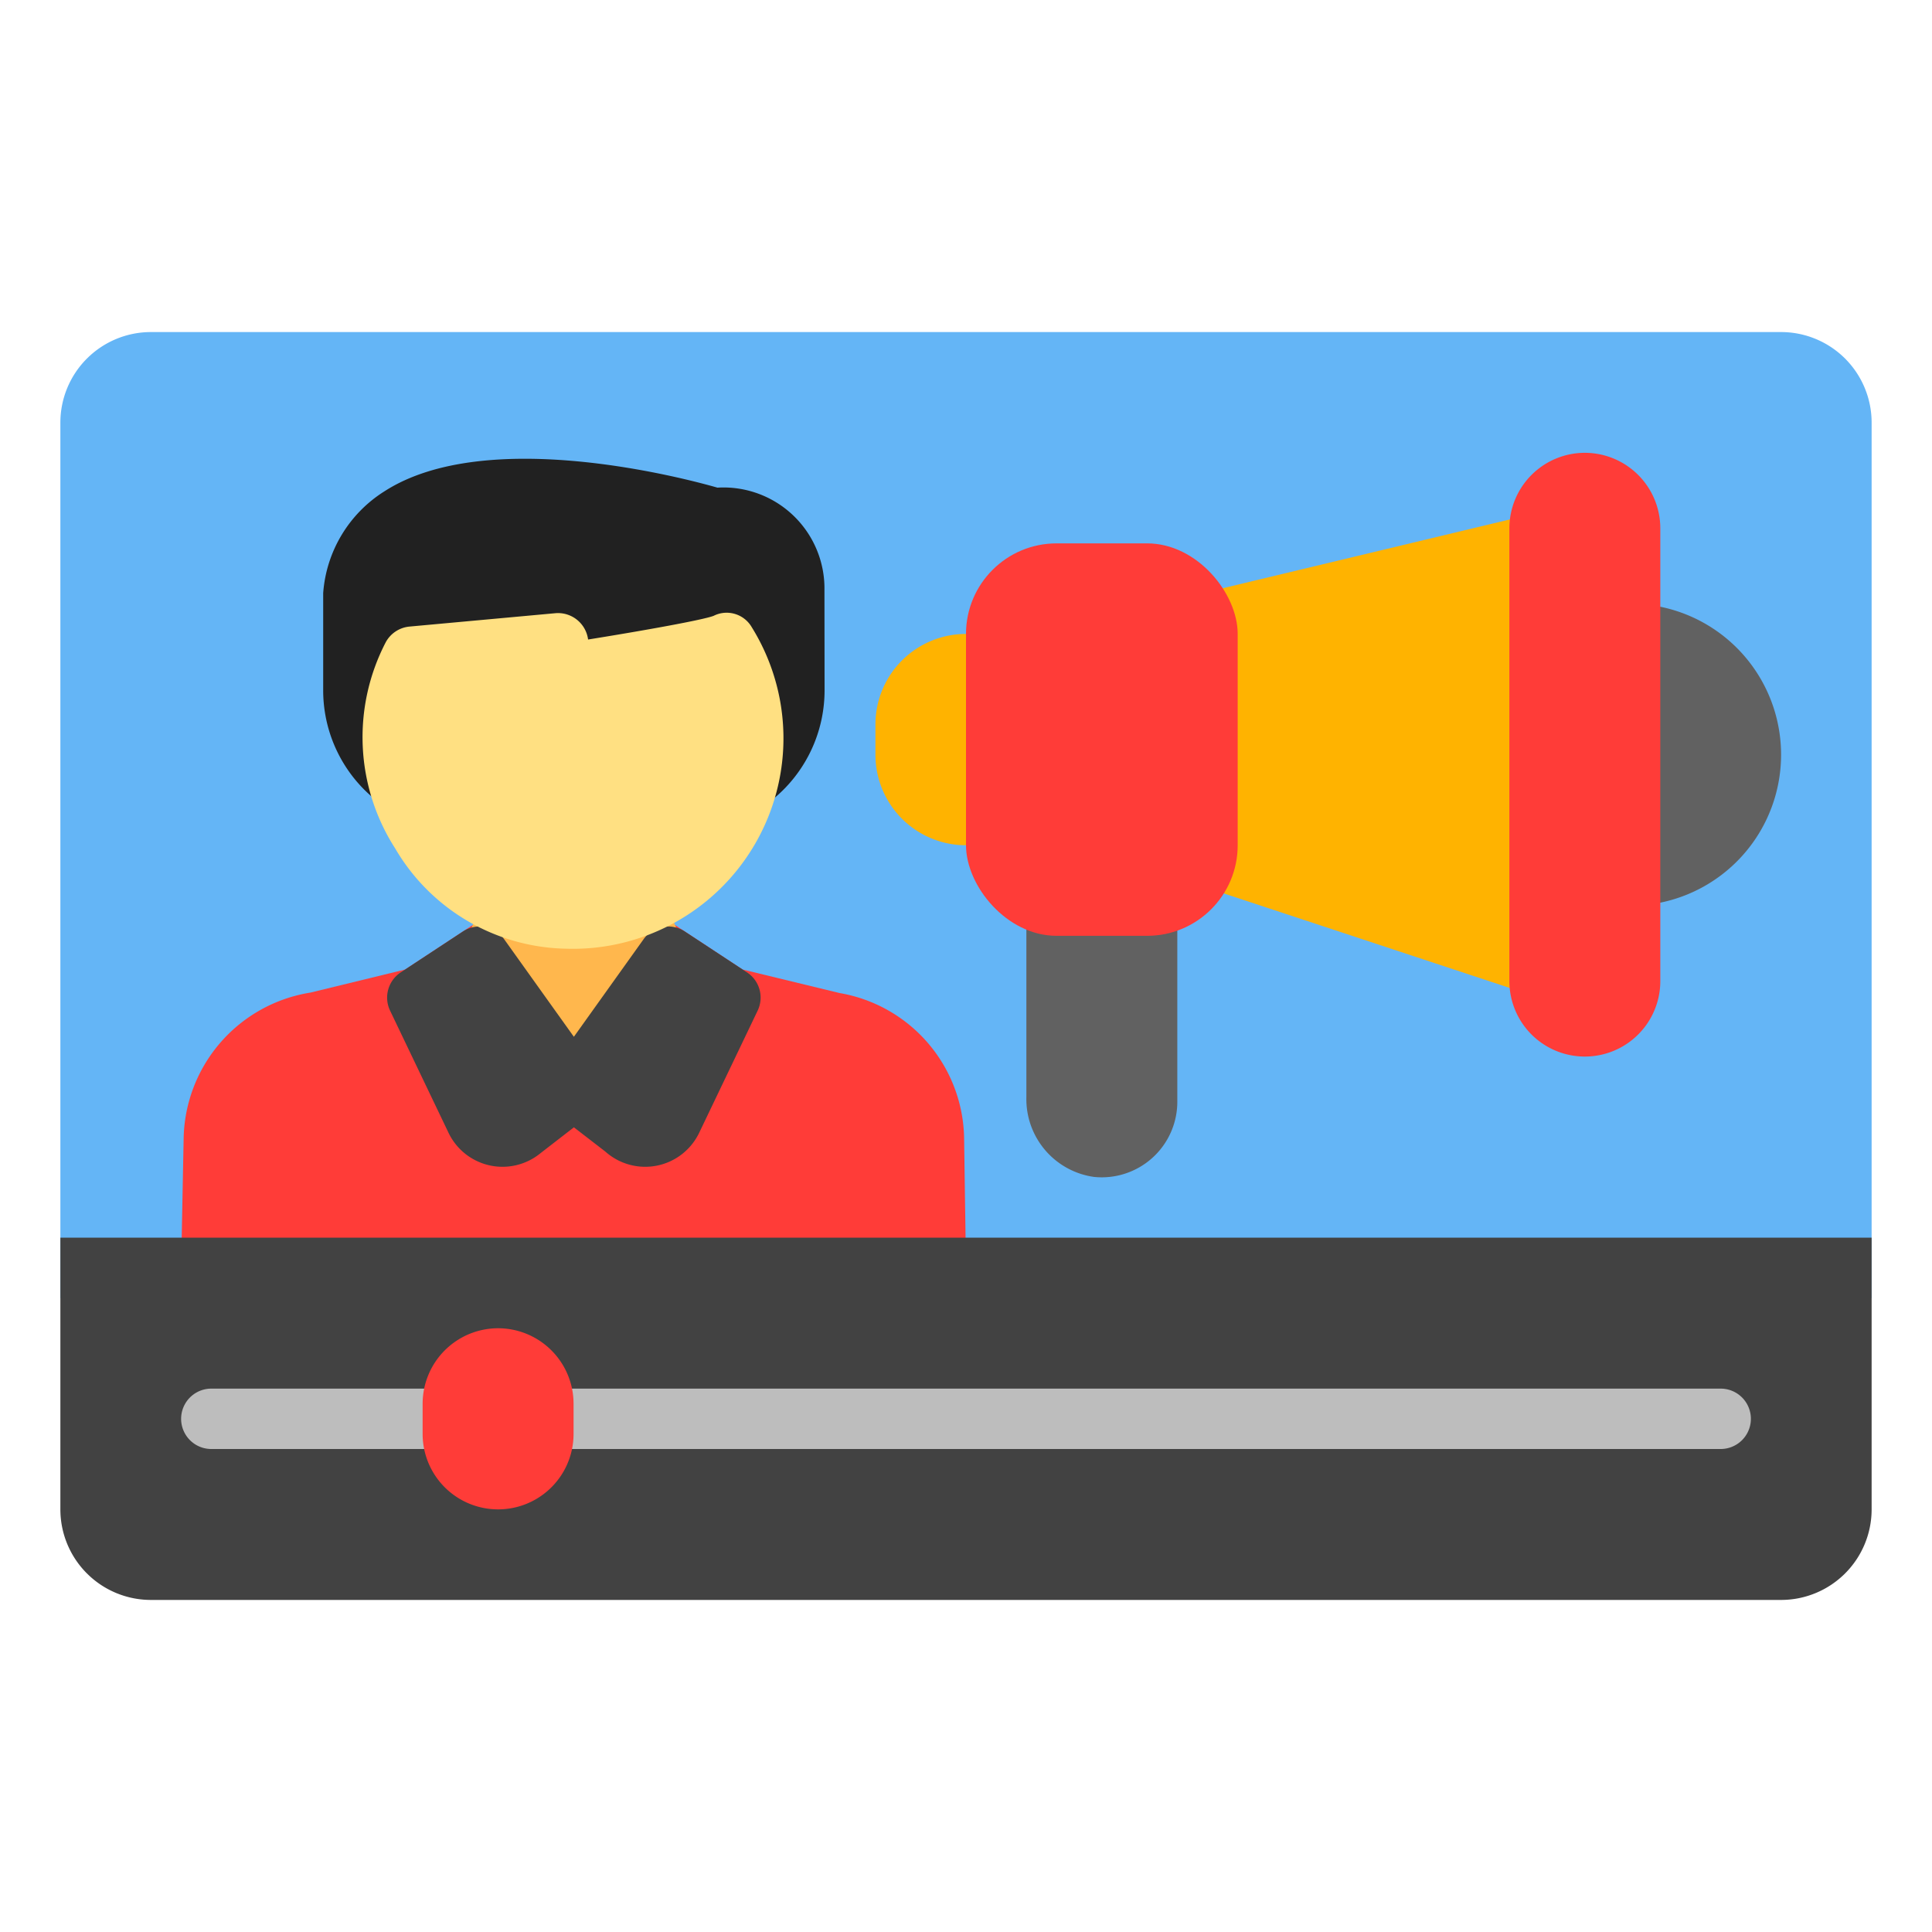 <svg height="512" viewBox="0 0 64 64" width="512" xmlns="http://www.w3.org/2000/svg"><g id="Ikon"><path d="m59 11h-54a3 3 0 0 0 -3 3v29h60v-29a3 3 0 0 0 -3-3z" fill="#64b5f6"/><path d="m27.311 19.555a3.346 3.346 0 0 0 -3.545-3.401c-1.073-.308-7.648-2.059-11.03.121a4.355 4.355 0 0 0 -2.03 3.371v3.228a4.657 4.657 0 0 0 4.652 4.652h7.305a4.657 4.657 0 0 0 4.652-4.652z" fill="#212121"/><path d="m31.938 37.746a4.962 4.962 0 0 0 -4.13-4.851l-3.207-.778-2.72-1.79-2.871 4.018-2.871-4.018-2.72 1.79-3.131.763a4.984 4.984 0 0 0 -4.205 4.86l-.083 4.24 26 .005z" fill="#ff3c38"/><path d="m21.525 28.681a4.656 4.656 0 0 1 -5.028-.001l-1.504 3.522s3.721 4.832 4.088 4.804c.323 0 3.947-4.805 3.947-4.805z" fill="#ffb74d"/><path d="m24.746 32.212-2.061-1.356a.999.999 0 0 0 -1.363.253l-2.312 3.236-2.312-3.236a1 1 0 0 0 -1.363-.253l-2.061 1.356a1 1 0 0 0 -.352 1.267l1.926 4.025a1.983 1.983 0 0 0 3.058.696l1.105-.856 1.041.803a1.982 1.982 0 0 0 3.11-.624l1.936-4.044a1 1 0 0 0 -.351-1.267z" fill="#424242"/><path d="m2 41v9a3 3 0 0 0 3 3h54a3 3 0 0 0 3-3v-9z" fill="#424242"/><path d="m57 48h-50a1 1 0 0 1 0-2h50a1 1 0 0 1 0 2z" fill="#bdbdbd"/><path d="m16.5 44a2.503 2.503 0 0 0 -2.5 2.5v1a2.5 2.5 0 0 0 5 0v-1a2.503 2.503 0 0 0 -2.5-2.5z" fill="#ff3c38"/><path d="m24.905 20.781a.96.96 0 0 0 -1.267-.38c-.346.133-2.246.477-4.157.784a1.005 1.005 0 0 0 -1.083-.872l-4.832.443a1 1 0 0 0 -.786.516 6.82 6.82 0 0 0 .31 6.832 6.701 6.701 0 0 0 5.663 3.323 6.973 6.973 0 0 0 6.152-10.646z" fill="#ffe082"/><path d="m39 19.847v9.24l11.686 3.863.081-15.923z" fill="#ffb300"/><path d="m32 21a3 3 0 0 0 -3 3v1a3 3 0 0 0 3 3h2v-7z" fill="#ffb300"/><path d="m34 29v7.352a2.602 2.602 0 0 0 2.239 2.635 2.503 2.503 0 0 0 2.761-2.487v-7.5z" fill="#616161"/><path d="m53 20.098v9.805a5.003 5.003 0 1 0 0-9.805z" fill="#616161"/><g fill="#ff3c38"><rect height="13" rx="3" width="9" x="32" y="18"/><path d="m52.5 15a2.503 2.503 0 0 0 -2.5 2.5v15a2.5 2.5 0 0 0 5 0v-15a2.503 2.503 0 0 0 -2.5-2.5z"/></g></g></svg>